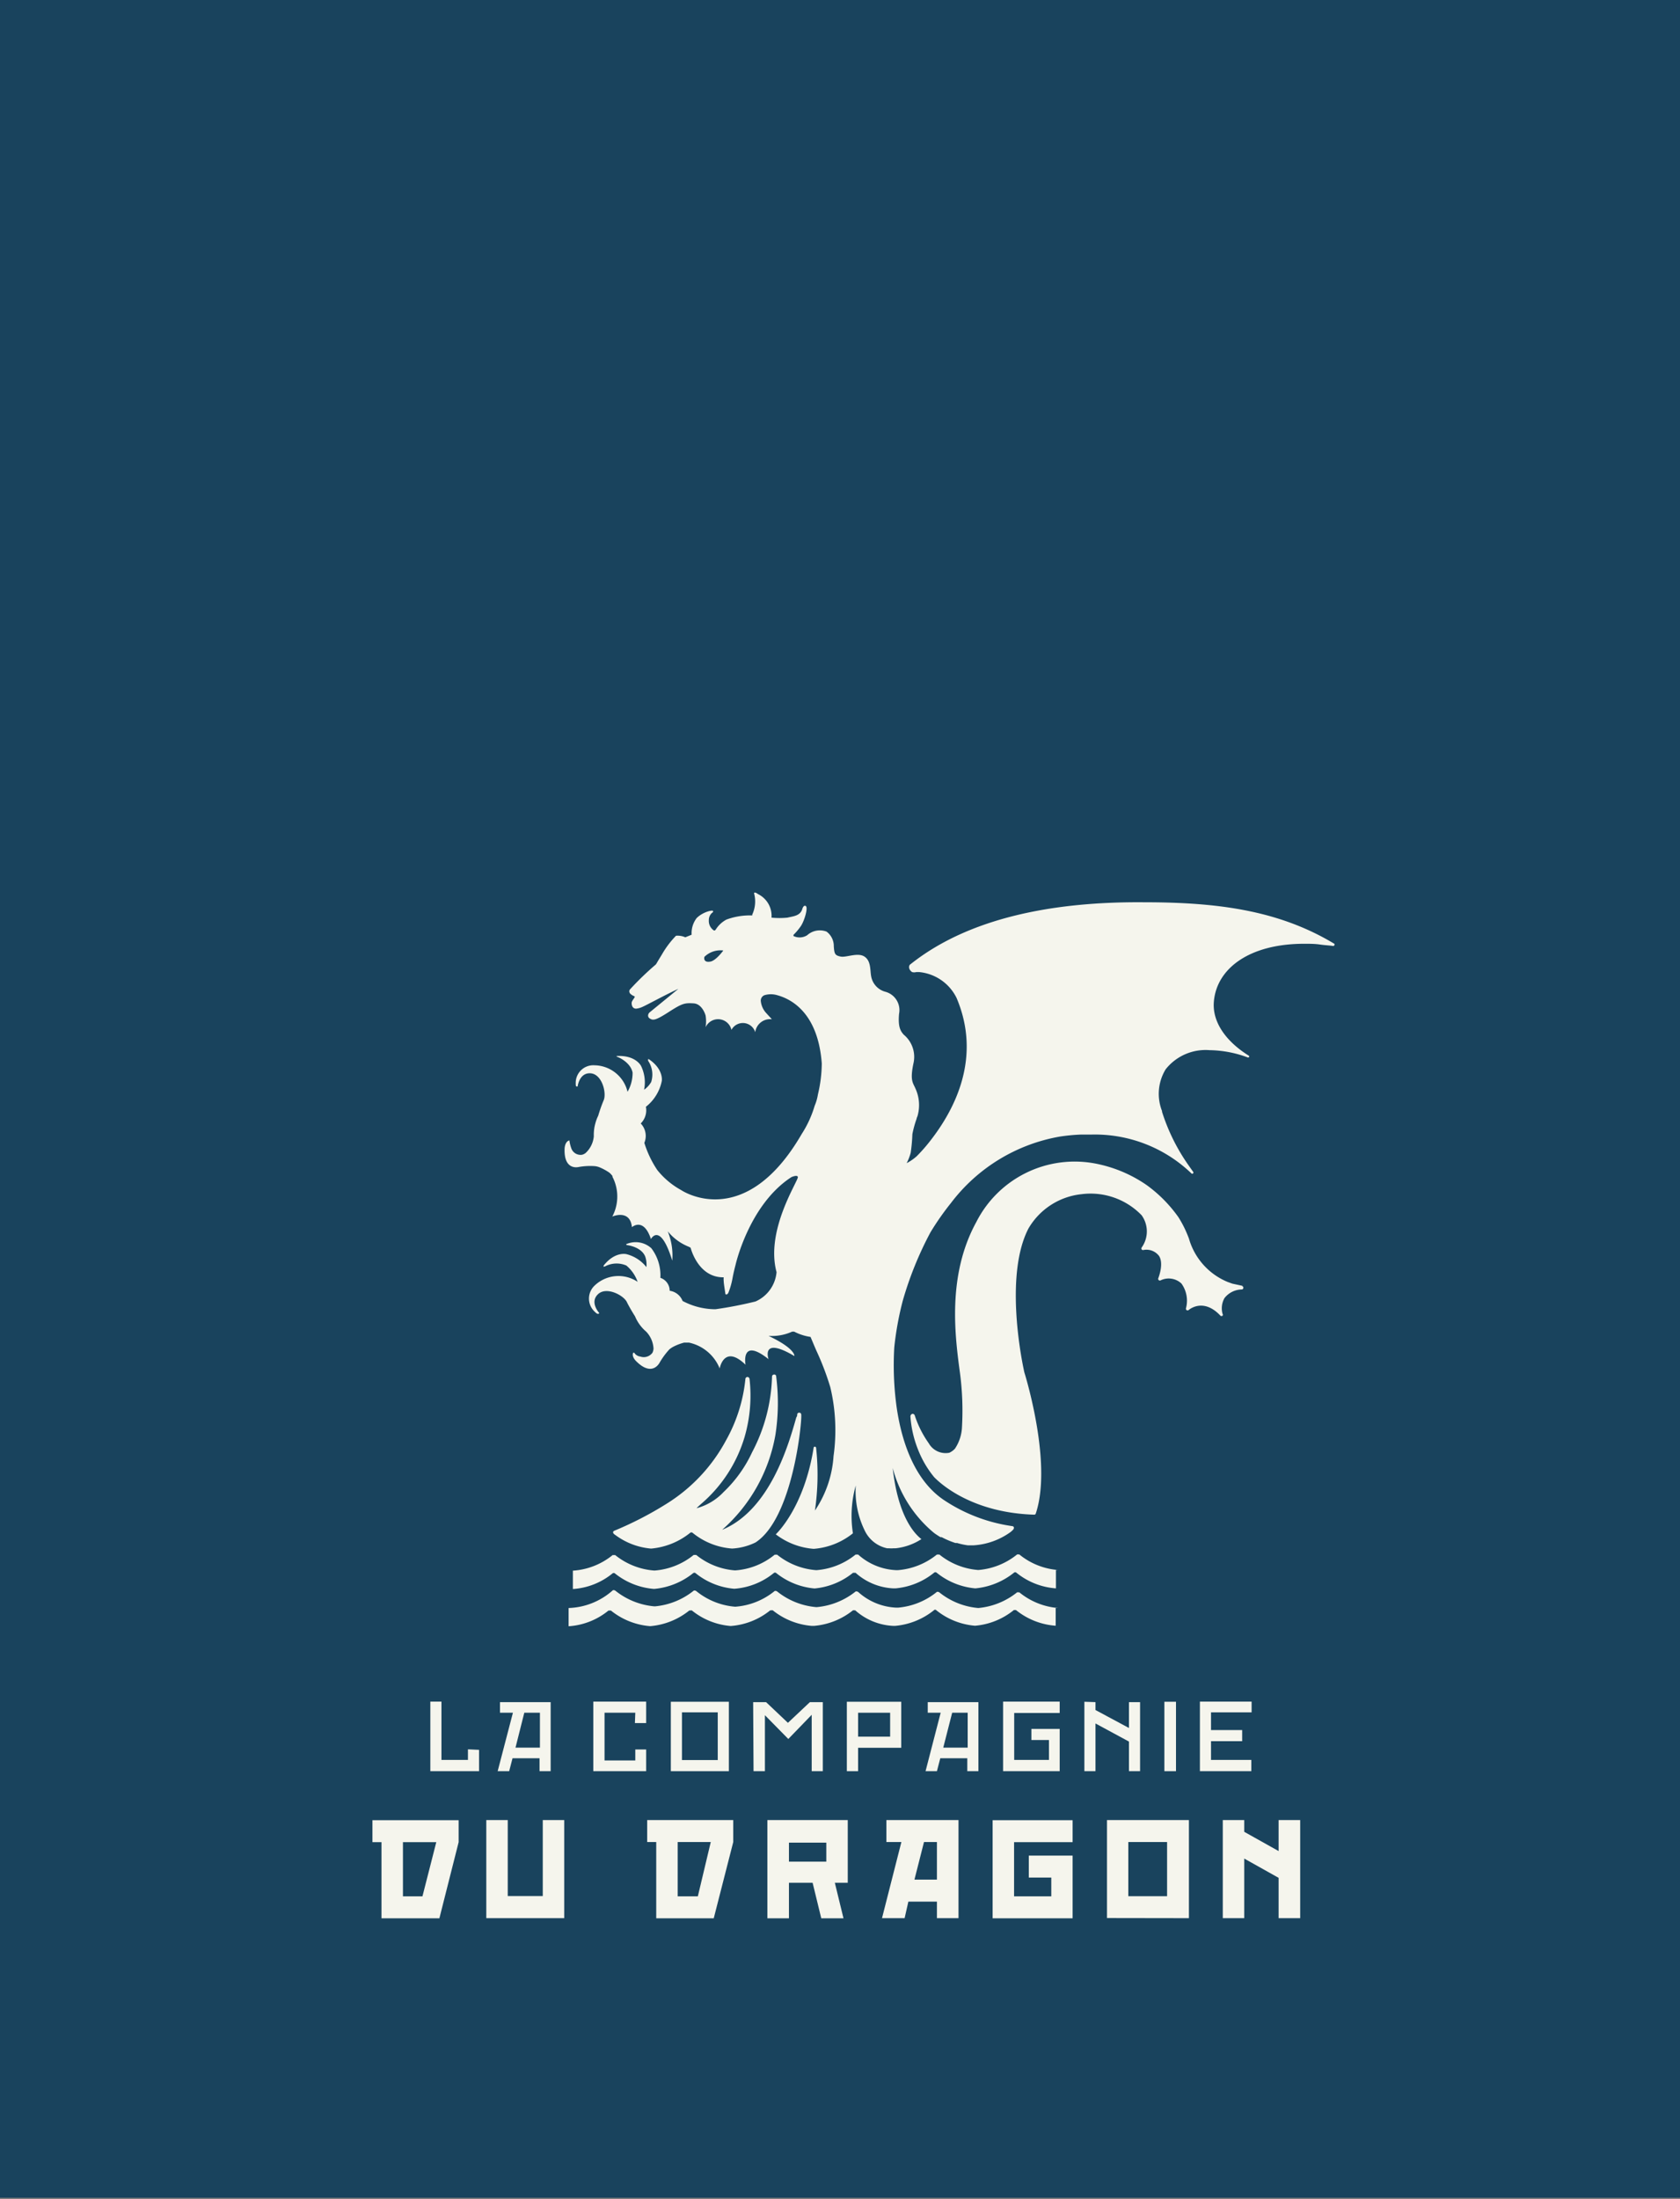 <svg id="Calque_1" data-name="Calque 1" xmlns="http://www.w3.org/2000/svg" viewBox="0 0 130 170.1"><rect x="0" y="0" width="130" height="170.1" fill="#808080" stroke="none"/><defs><style>.cls-1{fill:#19435d;}.cls-2{fill:#f5f5ed;}</style></defs><rect class="cls-1" width="130" height="170"/><path class="cls-2" d="M96.15,99.46l-.79-.17,0,0L95,99.16a5.16,5.16,0,0,1-3-3.36c-.11-.29-.22-.55-.35-.82a8.6,8.6,0,0,0-.47-.84h0a10.66,10.66,0,0,0-2.43-2.46l-.16-.11A10.46,10.46,0,0,0,84.76,90a8.53,8.53,0,0,0-9.21,4.52c-2.29,4.17-1.64,8.9-1.26,11.73a22.28,22.28,0,0,1,.15,4.11,3.23,3.23,0,0,1-.55,1.7,1.4,1.4,0,0,1-.43.31,1.5,1.5,0,0,1-1.59-.73,8,8,0,0,1-1.08-2.14.18.18,0,0,0-.19-.14.21.21,0,0,0-.15.22,8.49,8.49,0,0,0,.59,2.55,7.83,7.83,0,0,0,1.24,2.12h0c.44.46,2.88,2.76,7.75,2.91h0a.12.12,0,0,0,.12-.09c1.2-3.6-.52-9.7-.84-10.77a2.37,2.37,0,0,1-.09-.36c-.26-1.22-1.43-7.45.36-10.91a5.4,5.4,0,0,1,4.11-2.66A5.49,5.49,0,0,1,88.34,94a2.14,2.14,0,0,1,0,2.5.14.14,0,0,0,0,.14.13.13,0,0,0,.13.05,1.22,1.22,0,0,1,1.22.46c.39.62-.06,1.71-.06,1.72a.13.13,0,0,0,.17.17,1.44,1.44,0,0,1,1.62.24,2.27,2.27,0,0,1,.35,1.92.13.13,0,0,0,.21.13s1.11-1,2.46.44a.13.13,0,0,0,.16,0,.12.12,0,0,0,0-.15,1.61,1.61,0,0,1,.15-1.21,1.73,1.73,0,0,1,1.35-.67.13.13,0,0,0,.11-.15s0-.09-.1-.11"/><path class="cls-2" d="M47.38,91a3.31,3.31,0,0,1,0,3.1s1.37-.6,1.52.82c0,0,.9-.8,1.47.92,0,0,.71-1.37,1.65,1.67a4.94,4.94,0,0,0-.35-2.27,4,4,0,0,0,1.64,1.2l.13.07S54,98.83,56,98.8a1.36,1.36,0,0,0,0,.27c0,.17.07.59.13,1,0,.07.13.11.23-.07a5.73,5.73,0,0,0,.33-1.17c.07-.36.15-.7.23-1v0s1-4.48,4.14-6.66l.18-.12c.24-.1.48-.15.5,0,0,.35-2.52,4.12-1.65,7.35a2.74,2.74,0,0,1-1.63,2.27,30.77,30.77,0,0,1-3.1.6,5.46,5.46,0,0,1-2.54-.64,1.26,1.26,0,0,0-1-.79,1.05,1.05,0,0,0-.72-1,3.45,3.45,0,0,0-.7-2.29,1.8,1.8,0,0,0-1.95-.31.05.05,0,0,0,0,0s0,.06.08.07,1.11.15,1.4.89a1.93,1.93,0,0,1,.09.81,2.86,2.86,0,0,0-1.54-1s-.88-.24-1.77.88c0,0,0,0,0,.07s0,0,.1,0a1.9,1.9,0,0,1,1.66-.07,2.89,2.89,0,0,1,.87,1.26,2.67,2.67,0,0,0-3.36.32,1.38,1.38,0,0,0,.05,2c.28.29.34.09.34.09s-.76-.82-.1-1.45,2,.09,2.24.61c.15.31.42.77.63,1.1A3.12,3.12,0,0,0,50,103a2.05,2.05,0,0,1,.57,1.32.91.91,0,0,1-.08.31.83.83,0,0,1-.94.3.68.68,0,0,1-.41-.21.18.18,0,0,0-.09-.09,0,0,0,0,0-.05,0c-.15.31.23.66.23.66,1,1,1.6.51,1.83.08a5.78,5.78,0,0,1,.74-1h0a2,2,0,0,1,.32-.21,4.07,4.07,0,0,1,.82-.31h.37a3.31,3.31,0,0,1,2.38,2s.33-1.9,2-.29c0,0-.4-2.16,1.78-.43,0,0-.63-1.8,2-.24,0,0,.11-.56-2-1.56A3.8,3.8,0,0,0,61.3,103l.15,0a4,4,0,0,0,1.27.41c.15.35.3.72.46,1.08a21.25,21.25,0,0,1,1.07,2.81,14.33,14.33,0,0,1,.25,5.33,8.49,8.49,0,0,1-1.44,4.21,19.18,19.18,0,0,0,.09-4.86.1.1,0,0,0-.1-.08h0a.09.09,0,0,0-.09.08c-.74,4.65-2.87,6.64-2.93,6.7a5.5,5.5,0,0,0,2.9,1.12H63a5.51,5.51,0,0,0,3-1.2,8.67,8.67,0,0,1,.22-3.7,6.92,6.92,0,0,0,.75,3.6,2.49,2.49,0,0,0,1.68,1.26l.15,0a2.18,2.18,0,0,0,.34,0h.16a4.56,4.56,0,0,0,2-.71c-.57-.44-1.82-1.81-2.22-5.5a9.7,9.7,0,0,0,3.17,5l0,0,.12.09h0l.15.1h0l.14.09h0l.12.07,0,0,.09,0a6.43,6.43,0,0,0,1.06.45l.13,0h0a5.3,5.3,0,0,0,.83.18l.45,0h0a5.46,5.46,0,0,0,2.82-1,1.39,1.39,0,0,0,.27-.25c.07-.16,0-.23-.14-.24A12.75,12.75,0,0,1,73,116c-2.38-1.63-3.28-4.8-3.62-7.17a23.71,23.71,0,0,1-.18-4.61,23.92,23.92,0,0,1,.66-3.62A26.93,26.93,0,0,1,72,95.32a21.11,21.11,0,0,1,1.58-2.26,13.48,13.48,0,0,1,8.46-5.15,14.58,14.58,0,0,1,1.57-.15c.26,0,.53,0,.79,0a10.78,10.78,0,0,1,7.79,3,.09.09,0,0,0,.13,0,.09.09,0,0,0,0-.13l-.29-.41A15.07,15.07,0,0,1,89.92,86v-.06h0a3.64,3.64,0,0,1,.28-3.23,3.94,3.94,0,0,1,3.4-1.48,8.78,8.78,0,0,1,2.92.55.11.11,0,0,0,.12,0,.09.09,0,0,0,0-.12c-1.85-1.15-2.84-2.67-2.71-4.18.21-2.55,2.72-4.48,7-4.48.4,0,.81,0,1.22.06s.67.06,1,.11a.08.08,0,0,0,.1-.06.08.08,0,0,0,0-.11c-4.28-2.58-9-3.21-14.73-3.21C81.49,69.73,75,71,70.51,74.54l-.08.06,0,0,0,0c-.14.12-.12.41.15.59a.6.6,0,0,0,.32,0h.23a3.6,3.6,0,0,1,2.89,2c1.93,4.55-.06,8.55-2.09,11.12a12.67,12.67,0,0,1-1,1.13,3.91,3.91,0,0,1-.77.53,4.31,4.31,0,0,0,.31-.8,12.81,12.81,0,0,0,.13-1.44,8.14,8.14,0,0,1,.33-1.2c0-.07.05-.14.07-.21a3.07,3.07,0,0,0-.17-2.14c-.17-.41-.43-.58-.15-1.91a2.23,2.23,0,0,0-.75-2.24c-.25-.28-.45-.6-.36-1.61a1.47,1.47,0,0,0-1.07-1.71,1.51,1.51,0,0,1-1.09-1.2c-.09-.47,0-1.18-.52-1.52s-1.41.09-1.84,0-.49-.19-.53-.79a1.39,1.39,0,0,0-.56-1.14,1.46,1.46,0,0,0-1.5.28,1.09,1.09,0,0,1-1.06.06l0-.09a4.43,4.43,0,0,0,.58-.69c.29-.45.56-1.43.37-1.54s-.28.27-.28.27c-.18.5-.69.52-1.14.63a6.33,6.33,0,0,1-1.23,0,1.87,1.87,0,0,0-1.06-1.83.46.46,0,0,0-.22-.11.06.06,0,0,0-.07.06,2.39,2.39,0,0,1-.14,1.64l0,.07a5.22,5.22,0,0,0-2,.32,2.2,2.2,0,0,0-.83.78h0l-.06.06-.08,0a.88.88,0,0,1-.39-.79.74.74,0,0,1,.26-.58s.11-.06.06-.14-.77.07-1.26.55a1.91,1.91,0,0,0-.39,1.29l-.49.2a1.46,1.46,0,0,0-.72-.12,7.2,7.2,0,0,0-1.08,1.43l-.34.56a2.65,2.65,0,0,1-.14.23l0,0a22.92,22.92,0,0,0-2,1.93s-.12.12,0,.31a.91.91,0,0,0,.34.22c.11.05-.16.27-.21.48,0,0-.05.47.34.48a1.58,1.58,0,0,0,.52-.15c.3-.13,1.9-1,2.75-1.38l-2.2,1.8a.35.35,0,0,0-.14.25.26.26,0,0,0,.13.24c.24.14.38.2,1.45-.49s1.25-.72,1.94-.68.93.94.93.94a2.88,2.88,0,0,1,0,.91,1.06,1.06,0,0,1,2,.2,1,1,0,0,1,1.84.18,1.16,1.16,0,0,1,1.29-1l-.44-.48a1.61,1.61,0,0,1-.42-.94.45.45,0,0,1,.28-.44,1.72,1.72,0,0,1,1,0c.94.26,3.14,1.23,3.44,5.28a10.59,10.59,0,0,1-.3,2.4,3.72,3.72,0,0,1-.25.87,8.36,8.36,0,0,1-1,2.18c-4.44,7.66-9.32,4.35-9.32,4.35l-.14-.08,0,0a6.13,6.13,0,0,1-1.72-1.48,8,8,0,0,1-1-2.1,1.39,1.39,0,0,0-.28-1.5,1.43,1.43,0,0,0,.4-1.29,3.38,3.38,0,0,0,1.23-2s.16-.9-1-1.68a.08.08,0,0,0-.06,0s0,0,0,.12a1.89,1.89,0,0,1,.24,1.64,1.83,1.83,0,0,1-.55.6,2.89,2.89,0,0,0-.23-1.83s-.39-.83-1.82-.78c0,0,0,0-.06,0s0,.06.07.08,1,.42,1.15,1.21a2.93,2.93,0,0,1-.39,1.48A2.67,2.67,0,0,0,46,82.4a1.36,1.36,0,0,0-1.45,1.32c0,.23,0,.3.07.32s.08,0,.09-.08c.05-.26.27-1,1-.94.9.08,1.24,1.56,1,2.09a11.82,11.82,0,0,0-.42,1.19,3.15,3.15,0,0,0-.22.59,3.27,3.27,0,0,0-.12,1,2,2,0,0,1-.63,1.29.72.72,0,0,1-.28.14.76.76,0,0,1-.84-.52,2.91,2.91,0,0,1-.14-.59c-.35.08-.37.62-.37.62-.06,1.39.66,1.54,1.13,1.43a5.11,5.11,0,0,1,1.2-.06h0a1.34,1.34,0,0,1,.37.09,4.08,4.08,0,0,1,.77.42,1.53,1.53,0,0,1,.25.28m7.55-16.61c-.45.08-.5-.19-.45-.37a1.79,1.79,0,0,1,1.46-.49s-.56.78-1,.86"/><path class="cls-2" d="M62,109.42a.15.15,0,0,0-.14-.15.15.15,0,0,0-.17.12c0,.07,0,.15-.07.24-.57,2-2,7.16-5.74,8.7A12.69,12.69,0,0,0,60,111a16.09,16.09,0,0,0,.06-4.54.14.14,0,0,0-.16-.14.16.16,0,0,0-.16.15,13.3,13.3,0,0,1-1.54,5.86A10.1,10.1,0,0,1,56,115.4a4.45,4.45,0,0,1-2.1,1.26c.09-.1.23-.22.35-.33a10.89,10.89,0,0,0,3.37-5.19,11.49,11.49,0,0,0,.38-4.48.17.17,0,0,0-.16-.15h0a.16.16,0,0,0-.16.15,12.14,12.14,0,0,1-1.5,4.75,13,13,0,0,1-4.64,4.93,27,27,0,0,1-4,2.06c-.17.08-.09.21,0,.28l.14.1h0a5.4,5.4,0,0,0,2.67,1h.06a5.59,5.59,0,0,0,3-1.22h0a.15.15,0,0,1,.18,0h0a5.45,5.45,0,0,0,3.06,1.22h0a4.68,4.68,0,0,0,1.81-.47C61.36,117.44,62.07,109.92,62,109.42Z"/><path class="cls-2" d="M81.88,124.38h0a5.44,5.44,0,0,1-3-1.21h0a.19.19,0,0,0-.08,0,.15.15,0,0,0-.1,0h0a5.61,5.61,0,0,1-3,1.21h0a5.57,5.57,0,0,1-3-1.2h0a.22.22,0,0,0-.11-.05.24.24,0,0,0-.09,0h0a5.51,5.51,0,0,1-3,1.22h-.16a4.7,4.7,0,0,1-2.92-1.2h0a.22.22,0,0,0-.11-.05.19.19,0,0,0-.1,0h0a5.61,5.61,0,0,1-3,1.21h-.06a5.6,5.6,0,0,1-3-1.2h0a.22.22,0,0,0-.11-.05.24.24,0,0,0-.09,0h0a5.45,5.45,0,0,1-3.06,1.22h0a5.46,5.46,0,0,1-3-1.2h0a.22.22,0,0,0-.11-.05.24.24,0,0,0-.09,0h0a5.59,5.59,0,0,1-3,1.22h-.06a5.6,5.6,0,0,1-3-1.2h0a.22.22,0,0,0-.11-.05.24.24,0,0,0-.09,0h0A5.39,5.39,0,0,1,44,124.38v1.41a5.42,5.42,0,0,0,3.08-1.21h0a.15.15,0,0,1,.09,0,.22.22,0,0,1,.11,0h0a5.51,5.51,0,0,0,3,1.2h.06a5.54,5.54,0,0,0,3-1.21h0l.09,0a.22.22,0,0,1,.11,0h0a5.46,5.46,0,0,0,3,1.2h0a5.48,5.48,0,0,0,3.06-1.21h0l.09,0a.22.22,0,0,1,.11,0h0a5.51,5.51,0,0,0,3,1.2H63a5.56,5.56,0,0,0,3-1.2h0a.17.17,0,0,1,.1,0,.19.19,0,0,1,.08,0h0l0,0h0a4.74,4.74,0,0,0,2.93,1.2h.16a5.55,5.55,0,0,0,3-1.21h0a.12.12,0,0,1,.18,0h0a5.48,5.48,0,0,0,3,1.2h0a5.49,5.49,0,0,0,3-1.21h0a.13.13,0,0,1,.09,0,.12.12,0,0,1,.08,0h0a5.5,5.5,0,0,0,3.07,1.21h0v-1.41Z"/><path class="cls-2" d="M81.88,121.44h0a5.39,5.39,0,0,1-3-1.2h0a.19.19,0,0,0-.08,0,.15.15,0,0,0-.1,0h0a5.46,5.46,0,0,1-3,1.2h0a5.43,5.43,0,0,1-3-1.19h0a.22.22,0,0,0-.11,0,.19.19,0,0,0-.1,0h0a5.48,5.48,0,0,1-3,1.2h-.16a4.7,4.7,0,0,1-2.92-1.2h0a.22.22,0,0,0-.11,0,.19.19,0,0,0-.1,0h0a5.47,5.47,0,0,1-3,1.2h-.06a5.46,5.46,0,0,1-3-1.19h0a.22.22,0,0,0-.11,0,.19.19,0,0,0-.09,0h0a5.4,5.4,0,0,1-3.06,1.21h0a5.4,5.4,0,0,1-3-1.19h0a.22.22,0,0,0-.11,0,.16.16,0,0,0-.1,0,5.44,5.44,0,0,1-3,1.2h-.06a5.46,5.46,0,0,1-3-1.19h0a.22.22,0,0,0-.11,0,.16.16,0,0,0-.1,0,5.41,5.41,0,0,1-3.07,1.2v1.42a5.38,5.38,0,0,0,3.07-1.21h0a.15.15,0,0,1,.18,0h0a5.51,5.51,0,0,0,3,1.2h.06a5.59,5.59,0,0,0,3-1.22h0a.15.15,0,0,1,.18,0h0a5.47,5.47,0,0,0,3,1.21h0a5.45,5.45,0,0,0,3.06-1.22h0a.15.15,0,0,1,.18,0h0l0,0a5.51,5.51,0,0,0,3,1.2H63a5.52,5.52,0,0,0,3-1.21h0a.19.19,0,0,1,.1,0,.22.22,0,0,1,.11,0h0a4.7,4.7,0,0,0,2.92,1.2h.16a5.51,5.51,0,0,0,3-1.22h0a.15.15,0,0,1,.18,0h0a5.54,5.54,0,0,0,3,1.22h0a5.59,5.59,0,0,0,3-1.22h0a.14.14,0,0,1,.17,0h0a5.47,5.47,0,0,0,3.07,1.22h0v-1.42Z"/><path class="cls-2" d="M37.07,135.35V137H33.3v-5.38h.86v4.51h2.05v-.82Z"/><path class="cls-2" d="M39.69,132.48h-1v-.82h3.92V137h-.86v-1H39.66l-.26,1h-.89Zm2.09,2.7v-2.7H40.57l-.68,2.7Z"/><path class="cls-2" d="M49.16,132.48H46.78v3.69h2.38v-.85H50V137H45.91v-5.38H50v1.66h-.87Z"/><path class="cls-2" d="M51.91,137v-5.37H56.4V137Zm3.63-.86v-3.69H52.77v3.69Z"/><path class="cls-2" d="M58.28,131.66h1l1.69,1.6,1.7-1.6h1V137h-.86v-4.36L61,134.51l-1.81-1.84V137h-.88Z"/><path class="cls-2" d="M69.74,135.19H66.4V137h-.87v-5.37h4.21Zm-.86-2.71H66.4v1.85h2.48Z"/><path class="cls-2" d="M72.79,132.48h-1v-.82h3.92V137h-.86v-1H72.76l-.26,1h-.88Zm2.09,2.7v-2.7h-1.2l-.69,2.7Z"/><path class="cls-2" d="M82,137H77.62v-5.38H82v.88H78.48v3.63h2.69v-1.54H79.81v-.86H82Z"/><path class="cls-2" d="M84.77,131.66v.61l2.59,1.39v-2h.86V137h-.86v-2.29l-2.59-1.4V137h-.86v-5.37Z"/><path class="cls-2" d="M90.1,137v-5.37H91V137Z"/><path class="cls-2" d="M92.85,137v-5.38h4v.83H93.71v1.37h2.41v.86H93.71v1.45h3.12V137Z"/><path class="cls-2" d="M35.49,140.79v1.7L34,148.38H29.52v-5.89h-.7v-1.7Zm-1.73,1.7H31.18v4.19h1.51Z"/><path class="cls-2" d="M37.63,148.37v-7.59h1.66v5.88H42v-5.88h1.66v7.59Z"/><path class="cls-2" d="M56.74,140.78v1.7l-1.51,5.9H50.78v-5.9h-.7v-1.7ZM55,142.48H52.44v4.2H54Z"/><path class="cls-2" d="M65.6,140.78v4.85h-1l.67,2.75H63.55l-.67-2.75H61.05v2.75H59.38v-7.6ZM63.94,144v-1.47H61.05V144Z"/><path class="cls-2" d="M69.75,142.48H68.59v-1.7h5.58v7.59H72.5v-1.28H70.29L70,148.37H68.25Zm2.75,2.91v-2.91h-1l-.74,2.91Z"/><path class="cls-2" d="M83,148.38H76.81v-7.59H83v1.7H78.47v4.19h2.88v-1.45H79.61v-1.7H83Z"/><path class="cls-2" d="M85.66,148.36v-7.58H92v7.59Zm4.65-1.69v-4.19h-3v4.19Z"/><path class="cls-2" d="M96.28,140.78v.91l2.66,1.49v-2.4h1.67v7.59H98.94v-3.12l-2.66-1.49v4.61H94.62v-7.59Z"/></svg>